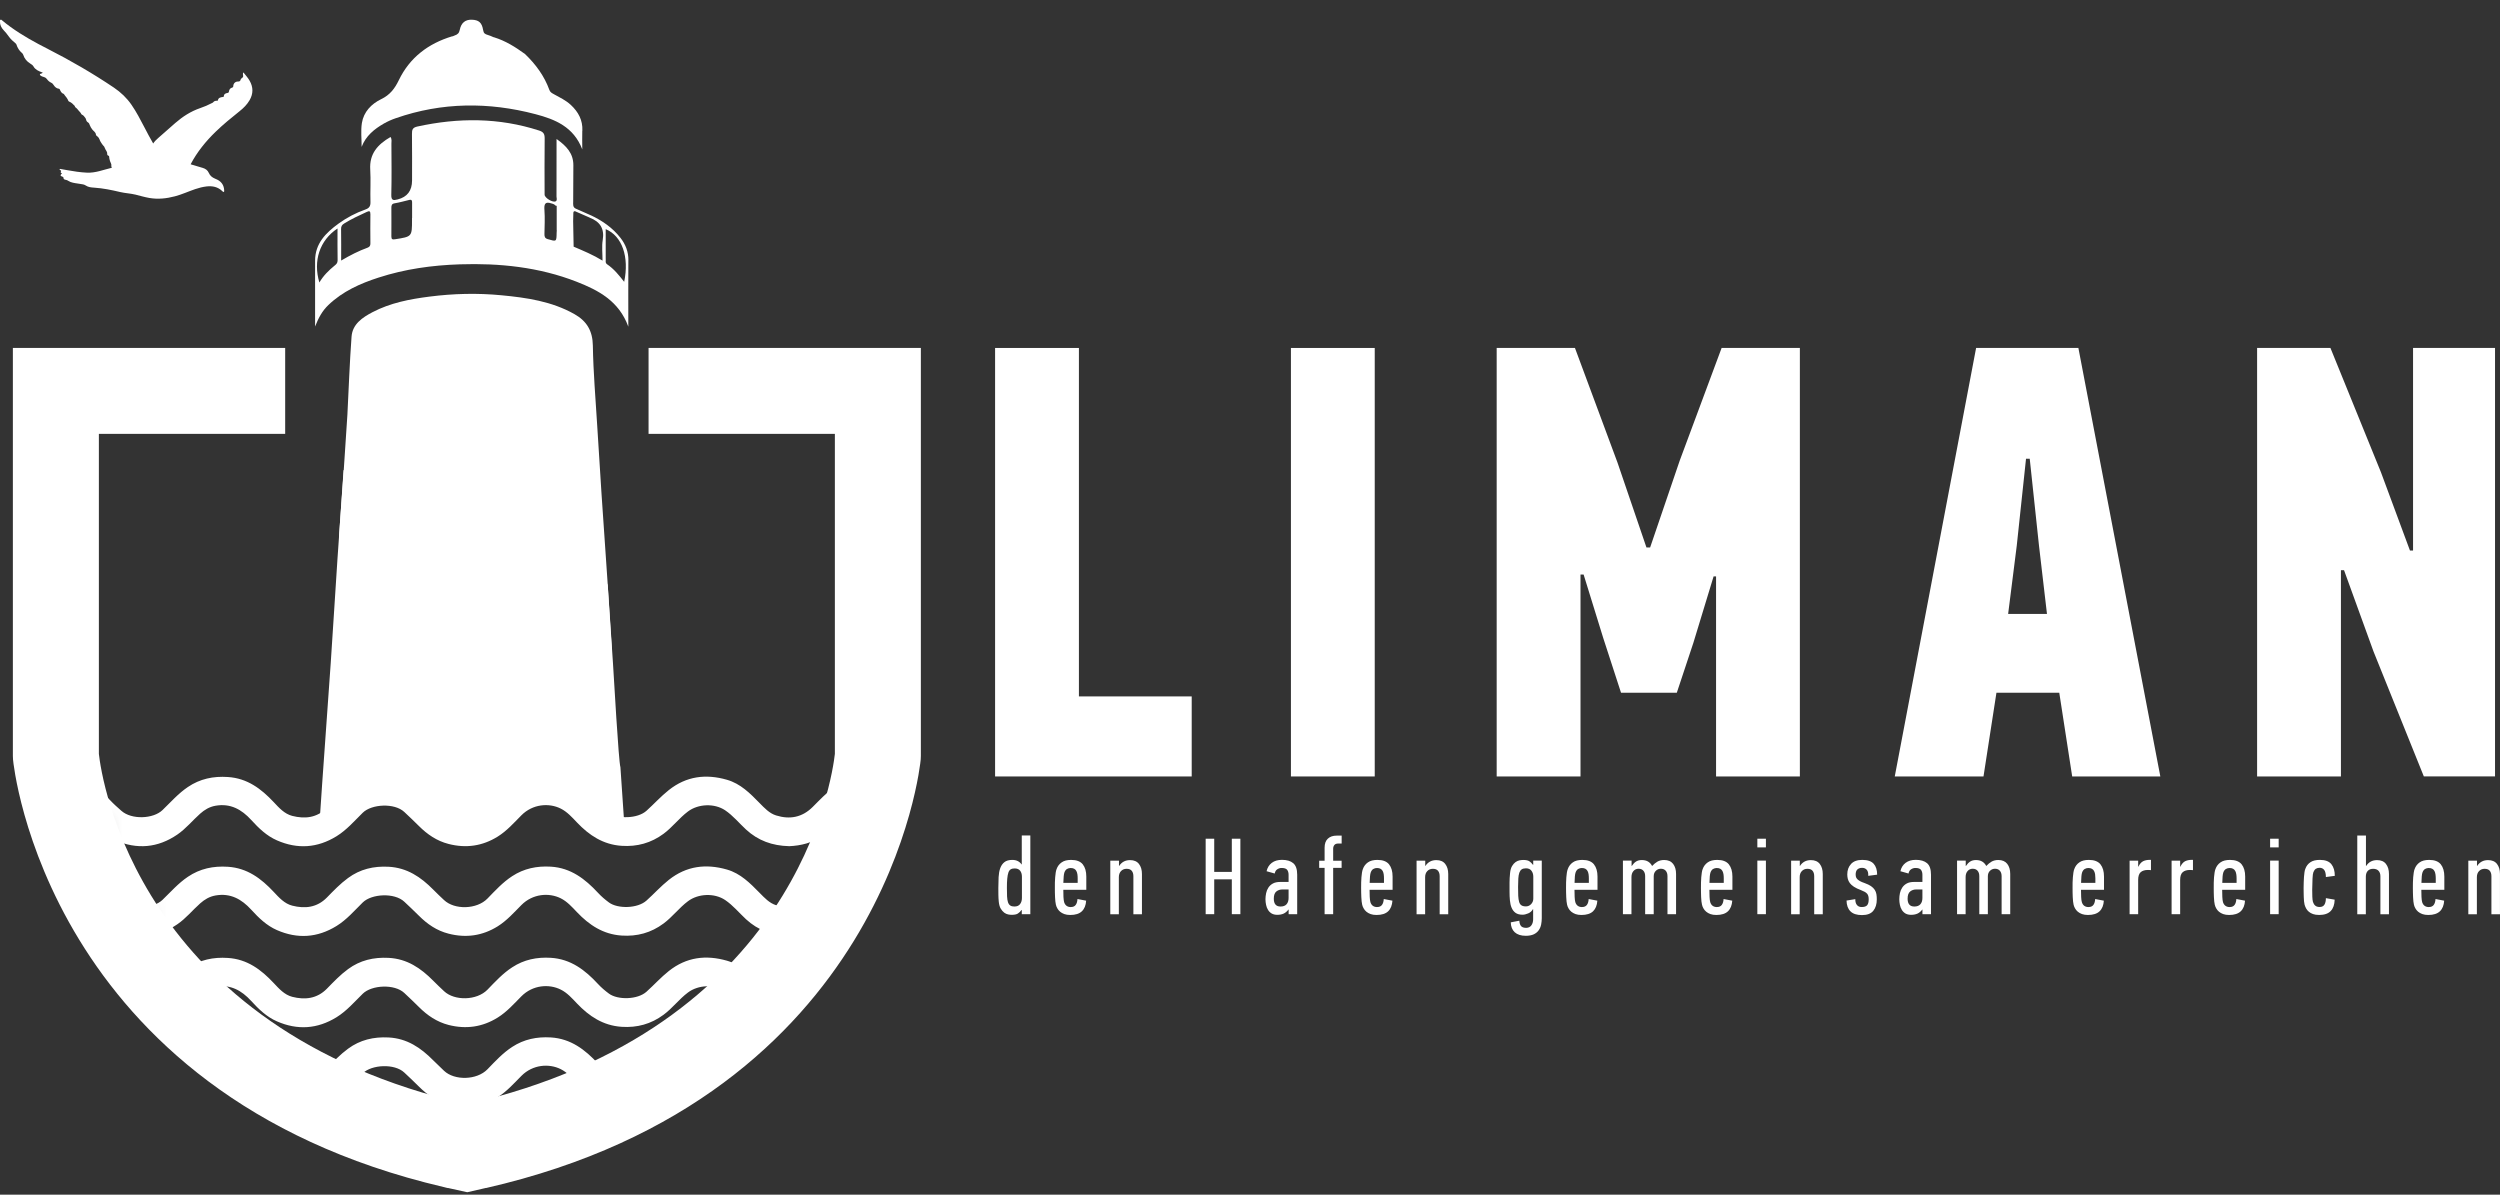 <svg width="113" height="54" viewBox="0 0 113 54" fill="none" xmlns="http://www.w3.org/2000/svg">
<rect x="0" y="0" width="113" height="54" fill="#333333" stroke="none"/>
<g clip-path="url(#clip0_2086_1032)">
<path fill-rule="evenodd" clip-rule="evenodd" d="M15.216 36.632C15.439 36.336 16.187 36.119 16.552 35.896C16.916 35.674 16.977 35.653 17.706 35.896C18.435 36.138 19.143 36.402 19.264 36.523C19.385 36.645 20.074 37.372 20.255 37.474C20.437 37.574 21.591 37.555 21.876 37.474C22.159 37.393 22.503 37.029 22.563 36.908C22.624 36.787 23.596 36.221 23.84 36.119C24.083 36.019 24.852 35.896 24.852 35.896C24.852 35.896 25.844 36.24 26.067 36.342C26.251 36.426 27.728 37.148 28.228 37.393C28.165 36.488 28.103 35.584 28.043 34.678C27.96 34.428 27.744 30.538 27.706 29.973C27.621 28.739 27.542 27.505 27.459 26.271C27.369 24.951 27.276 23.631 27.188 22.312C27.119 21.278 27.055 20.244 26.992 19.21C26.92 18.015 26.816 16.819 26.797 15.621C26.787 14.953 26.519 14.511 25.966 14.199C24.942 13.62 23.811 13.455 22.665 13.346C21.582 13.242 20.497 13.268 19.418 13.406C18.523 13.52 17.642 13.689 16.835 14.112C16.381 14.351 15.931 14.649 15.89 15.219C15.804 16.396 15.762 17.573 15.702 18.751C15.646 19.582 15.591 20.412 15.538 21.242C15.443 22.581 15.344 23.921 15.254 25.26C15.149 26.829 15.056 28.401 14.949 29.97C14.824 31.787 14.688 33.604 14.562 35.423C14.518 36.048 14.477 36.673 14.435 37.298C14.664 37.137 15.063 36.84 15.218 36.635L15.216 36.632Z" fill="white"/>
<path fill-rule="evenodd" clip-rule="evenodd" d="M26.323 5.908C26.343 5.431 26.143 5.062 25.803 4.744C25.573 4.53 25.295 4.401 25.029 4.254C24.941 4.206 24.868 4.166 24.832 4.066C24.602 3.431 24.212 2.903 23.728 2.44C23.296 2.128 22.854 1.847 22.332 1.686C22.322 1.683 22.311 1.683 22.301 1.679C22.22 1.64 22.135 1.605 22.051 1.581C21.918 1.541 21.862 1.507 21.838 1.36C21.781 1.015 21.638 0.901 21.323 0.891C21.04 0.882 20.847 1.025 20.783 1.343C20.752 1.495 20.689 1.557 20.551 1.603C20.518 1.614 20.491 1.631 20.458 1.643C20.451 1.643 20.446 1.643 20.439 1.641C19.359 1.966 18.52 2.601 18.027 3.623C17.841 4.009 17.623 4.292 17.229 4.482C16.785 4.698 16.438 5.055 16.357 5.562C16.303 5.913 16.346 6.28 16.346 6.639C16.535 6.142 16.917 5.835 17.35 5.585C17.523 5.487 17.709 5.404 17.898 5.34C19.979 4.617 22.089 4.605 24.201 5.16C25.087 5.392 25.93 5.733 26.319 6.753C26.319 6.431 26.311 6.17 26.319 5.911L26.323 5.908Z" fill="white"/>
<path fill-rule="evenodd" clip-rule="evenodd" d="M28.404 11.761C28.406 11.38 28.278 11.05 28.048 10.755C27.692 10.298 27.229 9.977 26.711 9.733L26.701 9.73C26.689 9.725 26.678 9.72 26.668 9.715L26.03 9.433C25.88 9.368 25.908 9.233 25.908 9.11C25.911 8.563 25.915 8.016 25.916 7.469C25.918 6.932 25.604 6.599 25.156 6.282V6.61C25.156 7.367 25.156 8.127 25.154 8.886C25.154 8.955 25.198 9.047 25.122 9.097C24.999 9.176 24.616 8.948 24.616 8.798C24.614 7.952 24.609 7.108 24.619 6.263C24.621 6.064 24.574 5.966 24.367 5.9C22.548 5.312 20.717 5.315 18.865 5.719C18.651 5.766 18.618 5.861 18.621 6.052C18.63 6.753 18.625 7.454 18.625 8.156C18.625 8.619 18.408 8.905 17.975 9.014C17.785 9.062 17.68 9.071 17.687 8.803C17.707 8.035 17.695 7.267 17.692 6.499C17.692 6.403 17.721 6.297 17.652 6.192C17.072 6.527 16.69 6.95 16.735 7.664C16.764 8.153 16.73 8.643 16.745 9.133C16.75 9.319 16.686 9.411 16.517 9.469C16.082 9.623 15.676 9.835 15.303 10.106C14.729 10.524 14.242 11.002 14.242 11.784C14.242 12.759 14.242 13.736 14.242 14.759C14.393 14.371 14.567 14.05 14.842 13.788C15.486 13.17 16.277 12.816 17.11 12.547C18.302 12.16 19.53 11.989 20.781 11.948C22.587 11.889 24.362 12.072 26.055 12.731C27.041 13.116 27.977 13.6 28.4 14.766C28.4 13.717 28.395 12.74 28.402 11.765L28.404 11.761ZM15.128 12.001C14.861 12.22 14.614 12.46 14.436 12.769C14.144 11.793 14.446 10.864 15.256 10.327C15.256 10.835 15.251 11.302 15.26 11.77C15.261 11.886 15.203 11.941 15.127 12.003L15.128 12.001ZM16.617 11.194C16.213 11.34 15.833 11.534 15.42 11.777C15.42 11.273 15.425 10.814 15.417 10.353C15.415 10.232 15.453 10.167 15.555 10.103C15.88 9.901 16.225 9.74 16.571 9.582C16.69 9.526 16.744 9.53 16.742 9.68C16.737 10.12 16.737 10.562 16.742 11.002C16.744 11.106 16.707 11.159 16.616 11.194H16.617ZM18.627 9.853H18.623V9.939C18.623 10.697 18.623 10.695 17.861 10.814C17.74 10.833 17.689 10.822 17.69 10.684C17.695 10.253 17.69 9.823 17.69 9.392C17.69 9.29 17.702 9.212 17.835 9.19C18.06 9.152 18.279 9.09 18.502 9.036C18.62 9.009 18.627 9.078 18.627 9.164C18.625 9.393 18.627 9.623 18.627 9.853ZM25.16 10.521C25.153 10.931 25.154 10.924 24.762 10.81C24.631 10.773 24.607 10.7 24.609 10.583C24.614 10.222 24.635 9.859 24.609 9.502C24.588 9.228 24.631 9.093 24.935 9.198C25.016 9.217 25.072 9.247 25.108 9.292C25.127 9.295 25.144 9.3 25.163 9.305V10.403C25.163 10.403 25.167 10.407 25.167 10.408C25.163 10.446 25.16 10.484 25.16 10.522V10.521ZM27.243 10.85C27.196 11.138 27.234 11.44 27.234 11.78C26.802 11.515 26.364 11.335 25.928 11.149C25.922 10.766 25.913 10.381 25.906 9.998C25.909 9.875 25.916 9.752 25.915 9.632C25.915 9.563 25.944 9.544 25.992 9.547L26.628 9.825C26.638 9.83 26.649 9.835 26.659 9.841C27.124 10.022 27.328 10.334 27.243 10.85ZM28.214 12.74C27.979 12.44 27.749 12.152 27.438 11.944C27.392 11.913 27.369 11.856 27.378 11.793C27.383 11.755 27.378 11.716 27.378 11.679V10.358C28.119 10.664 28.449 11.613 28.212 12.742L28.214 12.74Z" fill="white"/>
<mask id="mask0_2086_1032" style="mask-type:luminance" maskUnits="userSpaceOnUse" x="2" y="32" width="38" height="21">
<path d="M2.738 32.645C2.738 32.645 5.492 49.472 20.633 52.061C20.633 52.061 37.234 51.251 39.905 33.454L2.738 32.645Z" fill="white"/>
</mask>
<g mask="url(#mask0_2086_1032)">
<path fill-rule="evenodd" clip-rule="evenodd" d="M35.667 38.247C34.908 38.228 34.266 37.998 33.718 37.492C33.405 37.203 33.134 36.866 32.775 36.624C32.293 36.302 31.562 36.329 31.096 36.679C30.695 36.98 30.394 37.391 29.992 37.688C29.427 38.105 28.797 38.279 28.093 38.231C27.261 38.174 26.632 37.757 26.079 37.175C25.856 36.94 25.635 36.692 25.343 36.547C24.815 36.284 24.081 36.336 23.567 36.852C23.229 37.192 22.911 37.555 22.498 37.813C21.805 38.245 21.064 38.349 20.277 38.147C19.746 38.012 19.314 37.715 18.933 37.334C18.717 37.118 18.496 36.909 18.273 36.7C17.832 36.286 16.801 36.34 16.397 36.735C16.02 37.106 15.67 37.515 15.212 37.798C14.348 38.331 13.446 38.392 12.517 37.984C12.051 37.781 11.693 37.432 11.356 37.063C10.921 36.586 10.416 36.302 9.743 36.419C9.468 36.467 9.247 36.6 9.047 36.778C8.698 37.089 8.402 37.458 8.013 37.724C7.131 38.326 6.194 38.405 5.215 37.984C4.733 37.777 4.386 37.399 4.018 37.045C3.906 36.937 3.795 36.828 3.679 36.723C3.415 36.484 3.094 36.403 2.748 36.39C2.32 36.374 2.097 36.122 2.114 35.68C2.128 35.332 2.42 35.102 2.812 35.107C3.705 35.116 4.393 35.534 4.977 36.169C5.136 36.341 5.312 36.493 5.486 36.648C5.949 37.061 6.929 37.016 7.343 36.617C7.715 36.26 8.058 35.865 8.492 35.573C9.04 35.202 9.642 35.076 10.301 35.121C11.177 35.178 11.805 35.651 12.374 36.258C12.612 36.514 12.859 36.788 13.208 36.878C13.781 37.025 14.327 36.968 14.775 36.512C15.079 36.202 15.379 35.886 15.732 35.627C16.276 35.226 16.886 35.083 17.561 35.118C18.401 35.161 19.023 35.585 19.584 36.153C19.743 36.314 19.907 36.471 20.073 36.626C20.544 37.07 21.55 37.054 22.034 36.555C22.384 36.195 22.728 35.818 23.155 35.541C23.683 35.197 24.267 35.076 24.898 35.114C25.801 35.169 26.449 35.67 27.029 36.296C27.18 36.459 27.347 36.602 27.525 36.733C27.922 37.026 28.821 37.009 29.221 36.647C29.564 36.338 29.871 35.996 30.232 35.71C31.027 35.08 31.908 34.973 32.856 35.245C33.473 35.421 33.906 35.861 34.338 36.303C34.556 36.524 34.775 36.762 35.078 36.857C35.701 37.052 36.264 36.947 36.741 36.467C37.052 36.155 37.354 35.834 37.715 35.575C38.194 35.233 38.733 35.107 39.308 35.107C39.64 35.107 39.895 35.383 39.902 35.71C39.909 36.103 39.697 36.381 39.336 36.384C38.811 36.391 38.405 36.609 38.056 36.983C37.791 37.268 37.51 37.539 37.194 37.767C36.731 38.098 36.199 38.226 35.665 38.248L35.667 38.247Z" fill="white"/>
<path fill-rule="evenodd" clip-rule="evenodd" d="M35.667 42.302C34.908 42.283 34.266 42.054 33.718 41.548C33.405 41.258 33.134 40.922 32.775 40.68C32.293 40.357 31.562 40.385 31.096 40.735C30.695 41.035 30.394 41.446 29.992 41.743C29.427 42.163 28.797 42.335 28.093 42.287C27.261 42.23 26.632 41.812 26.079 41.23C25.856 40.996 25.635 40.747 25.343 40.602C24.815 40.34 24.081 40.392 23.567 40.908C23.229 41.248 22.911 41.61 22.498 41.869C21.805 42.301 21.064 42.404 20.277 42.202C19.746 42.068 19.314 41.771 18.933 41.389C18.717 41.174 18.496 40.965 18.273 40.756C17.832 40.342 16.801 40.395 16.397 40.79C16.02 41.16 15.67 41.572 15.212 41.854C14.348 42.387 13.446 42.447 12.517 42.04C12.051 41.836 11.693 41.488 11.356 41.118C10.921 40.642 10.416 40.357 9.743 40.475C9.468 40.523 9.247 40.656 9.047 40.834C8.698 41.144 8.402 41.515 8.013 41.779C7.131 42.382 6.194 42.461 5.215 42.04C4.733 41.833 4.386 41.455 4.018 41.101C3.906 40.992 3.795 40.884 3.679 40.78C3.415 40.542 3.094 40.461 2.748 40.447C2.32 40.431 2.097 40.178 2.114 39.738C2.128 39.389 2.42 39.16 2.812 39.165C3.705 39.173 4.393 39.591 4.977 40.226C5.136 40.399 5.312 40.55 5.486 40.706C5.949 41.118 6.929 41.074 7.343 40.675C7.715 40.318 8.058 39.922 8.492 39.631C9.04 39.26 9.642 39.135 10.301 39.178C11.177 39.235 11.805 39.708 12.374 40.316C12.612 40.571 12.859 40.846 13.208 40.935C13.781 41.082 14.327 41.025 14.775 40.569C15.079 40.259 15.379 39.943 15.732 39.686C16.276 39.285 16.886 39.142 17.561 39.177C18.401 39.22 19.023 39.644 19.584 40.212C19.743 40.374 19.907 40.53 20.073 40.685C20.544 41.129 21.55 41.113 22.034 40.614C22.384 40.254 22.728 39.877 23.155 39.6C23.683 39.256 24.267 39.135 24.898 39.173C25.801 39.228 26.449 39.729 27.029 40.355C27.18 40.518 27.347 40.661 27.525 40.792C27.922 41.086 28.821 41.068 29.221 40.706C29.564 40.399 29.871 40.055 30.232 39.769C31.027 39.139 31.908 39.032 32.856 39.303C33.473 39.479 33.906 39.921 34.338 40.361C34.556 40.582 34.775 40.82 35.078 40.915C35.701 41.11 36.264 41.004 36.741 40.525C37.052 40.212 37.354 39.891 37.715 39.634C38.194 39.292 38.733 39.165 39.308 39.166C39.64 39.166 39.895 39.443 39.902 39.769C39.909 40.162 39.697 40.44 39.336 40.444C38.811 40.45 38.405 40.668 38.056 41.042C37.791 41.327 37.51 41.6 37.194 41.828C36.731 42.159 36.199 42.287 35.665 42.309L35.667 42.302Z" fill="white"/>
<path fill-rule="evenodd" clip-rule="evenodd" d="M35.667 46.429C34.908 46.41 34.266 46.181 33.718 45.673C33.405 45.383 33.134 45.047 32.775 44.805C32.293 44.483 31.562 44.51 31.096 44.861C30.695 45.161 30.394 45.572 29.992 45.868C29.427 46.286 28.797 46.46 28.093 46.412C27.261 46.355 26.632 45.937 26.079 45.356C25.856 45.121 25.635 44.871 25.343 44.728C24.815 44.465 24.081 44.517 23.567 45.033C23.229 45.373 22.911 45.736 22.498 45.993C21.805 46.426 21.064 46.528 20.277 46.328C19.746 46.191 19.314 45.896 18.933 45.515C18.717 45.299 18.496 45.09 18.273 44.881C17.832 44.467 16.801 44.52 16.397 44.916C16.02 45.285 15.67 45.696 15.212 45.979C14.348 46.512 13.446 46.573 12.517 46.165C12.051 45.962 11.693 45.613 11.356 45.245C10.921 44.767 10.416 44.484 9.743 44.6C9.468 44.648 9.247 44.781 9.047 44.959C8.698 45.27 8.402 45.639 8.013 45.905C7.131 46.507 6.194 46.586 5.215 46.165C4.733 45.958 4.386 45.58 4.018 45.226C3.906 45.118 3.795 45.009 3.679 44.904C3.415 44.666 3.094 44.584 2.748 44.571C2.32 44.555 2.097 44.303 2.114 43.861C2.128 43.513 2.42 43.283 2.812 43.286C3.705 43.295 4.393 43.715 4.977 44.348C5.136 44.52 5.312 44.672 5.486 44.828C5.949 45.242 6.929 45.195 7.343 44.797C7.715 44.439 8.058 44.046 8.492 43.752C9.04 43.381 9.642 43.255 10.301 43.299C11.177 43.355 11.805 43.828 12.374 44.436C12.612 44.69 12.859 44.966 13.208 45.056C13.781 45.202 14.327 45.145 14.775 44.69C15.079 44.379 15.379 44.063 15.732 43.804C16.276 43.404 16.886 43.261 17.561 43.295C18.401 43.337 19.023 43.763 19.584 44.331C19.743 44.491 19.907 44.648 20.073 44.803C20.544 45.245 21.55 45.231 22.034 44.733C22.384 44.372 22.728 43.996 23.155 43.72C23.683 43.374 24.267 43.255 24.898 43.293C25.801 43.349 26.449 43.847 27.029 44.476C27.18 44.638 27.347 44.781 27.525 44.912C27.922 45.206 28.821 45.188 29.221 44.826C29.564 44.519 29.871 44.175 30.232 43.889C31.027 43.259 31.908 43.152 32.856 43.423C33.473 43.599 33.906 44.041 34.338 44.481C34.556 44.702 34.775 44.94 35.078 45.035C35.701 45.23 36.264 45.124 36.741 44.645C37.052 44.332 37.354 44.011 37.715 43.754C38.194 43.413 38.733 43.286 39.308 43.286C39.64 43.286 39.895 43.563 39.902 43.889C39.909 44.282 39.697 44.559 39.336 44.564C38.811 44.571 38.405 44.788 38.056 45.163C37.791 45.447 37.51 45.72 37.194 45.946C36.731 46.279 36.199 46.405 35.665 46.428L35.667 46.429Z" fill="white"/>
<path fill-rule="evenodd" clip-rule="evenodd" d="M35.667 50.026C34.908 50.007 34.266 49.777 33.718 49.272C33.405 48.982 33.134 48.645 32.775 48.403C32.293 48.081 31.562 48.108 31.096 48.457C30.695 48.757 30.394 49.168 29.992 49.465C29.427 49.883 28.797 50.057 28.093 50.01C27.261 49.953 26.632 49.536 26.079 48.952C25.856 48.719 25.635 48.469 25.343 48.324C24.815 48.062 24.081 48.113 23.567 48.63C23.229 48.969 22.911 49.332 22.498 49.591C21.805 50.024 21.064 50.126 20.277 49.924C19.746 49.788 19.314 49.492 18.933 49.111C18.717 48.895 18.496 48.686 18.273 48.478C17.832 48.063 16.801 48.117 16.397 48.512C16.02 48.882 15.67 49.292 15.212 49.575C14.348 50.109 13.446 50.169 12.517 49.762C12.051 49.556 11.693 49.208 11.356 48.84C10.921 48.364 10.416 48.079 9.743 48.196C9.468 48.245 9.247 48.377 9.047 48.555C8.698 48.866 8.402 49.235 8.013 49.501C7.131 50.103 6.194 50.183 5.215 49.762C4.733 49.555 4.386 49.175 4.018 48.823C3.906 48.714 3.795 48.605 3.679 48.502C3.415 48.264 3.094 48.182 2.748 48.169C2.32 48.153 2.097 47.901 2.114 47.459C2.128 47.111 2.42 46.881 2.812 46.885C3.705 46.893 4.393 47.313 4.977 47.946C5.136 48.119 5.312 48.27 5.486 48.426C5.949 48.84 6.929 48.793 7.343 48.395C7.715 48.036 8.058 47.642 8.492 47.349C9.04 46.978 9.642 46.854 10.301 46.897C11.177 46.954 11.805 47.427 12.374 48.034C12.612 48.289 12.859 48.564 13.208 48.654C13.781 48.8 14.327 48.743 14.775 48.288C15.079 47.977 15.379 47.661 15.732 47.402C16.276 47.002 16.886 46.859 17.561 46.893C18.401 46.936 19.023 47.361 19.584 47.929C19.743 48.089 19.907 48.246 20.073 48.402C20.544 48.845 21.55 48.83 22.034 48.331C22.384 47.97 22.728 47.594 23.155 47.318C23.683 46.974 24.267 46.854 24.898 46.892C25.801 46.947 26.449 47.446 27.029 48.074C27.18 48.236 27.347 48.379 27.525 48.51C27.922 48.806 28.821 48.786 29.221 48.424C29.564 48.117 29.871 47.773 30.232 47.487C31.027 46.857 31.908 46.75 32.856 47.021C33.473 47.197 33.906 47.639 34.338 48.079C34.556 48.3 34.775 48.538 35.078 48.633C35.701 48.83 36.264 48.723 36.741 48.243C37.052 47.931 37.354 47.609 37.715 47.352C38.194 47.011 38.733 46.883 39.308 46.885C39.64 46.885 39.895 47.161 39.902 47.487C39.909 47.88 39.697 48.157 39.336 48.162C38.811 48.169 38.405 48.386 38.056 48.761C37.791 49.045 37.51 49.318 37.194 49.544C36.731 49.877 36.199 50.003 35.665 50.026H35.667Z" fill="white"/>
</g>
<path fill-rule="evenodd" clip-rule="evenodd" d="M15.531 21.244C15.685 21.364 15.682 21.559 15.754 21.718C16.335 23.008 17.425 23.662 18.698 24.084C18.974 24.176 19.264 24.231 19.553 24.286C20.043 24.383 20.465 24.223 20.819 23.886C21.185 23.539 21.541 23.182 21.893 22.823C22.032 22.683 22.18 22.559 22.358 22.714C22.531 22.863 22.408 23.016 22.303 23.152C22.242 23.23 22.173 23.301 22.123 23.386C22.046 23.518 21.819 23.632 21.97 23.808C22.104 23.965 22.287 23.822 22.434 23.76C22.987 23.529 23.535 23.285 24.084 23.049C24.236 22.983 24.419 22.876 24.509 23.102C24.592 23.311 24.374 23.349 24.246 23.41C23.792 23.624 23.331 23.82 22.876 24.034C22.776 24.081 22.595 24.105 22.673 24.283C22.731 24.416 22.873 24.354 22.973 24.331C23.49 24.214 24.005 24.081 24.521 23.964C24.675 23.929 24.889 23.838 24.944 24.072C24.998 24.302 24.778 24.319 24.618 24.361C24.158 24.478 23.695 24.588 23.241 24.723C23.11 24.763 22.857 24.73 22.88 24.928C22.906 25.144 23.136 25.03 23.269 25.023C23.647 25.006 24.022 24.959 24.398 24.93C24.517 24.92 24.675 24.877 24.689 25.067C24.701 25.239 24.552 25.253 24.428 25.277C23.961 25.367 23.495 25.451 23.029 25.544C22.925 25.565 22.769 25.564 22.787 25.712C22.804 25.86 22.959 25.817 23.061 25.821C23.314 25.829 23.566 25.824 23.818 25.834C23.937 25.84 24.099 25.814 24.103 25.998C24.103 26.173 23.946 26.178 23.825 26.185C22.861 26.244 21.904 26.418 20.935 26.364C19.67 26.294 18.44 26.067 17.279 25.536C16.611 25.23 15.813 24.82 15.322 24.271C15.393 23.189 15.455 22.34 15.53 21.245L15.531 21.244Z" fill="white"/>
<path fill-rule="evenodd" clip-rule="evenodd" d="M27.465 26.371C27.465 26.371 27.366 26.613 27.294 26.771C26.713 28.061 25.623 28.715 24.35 29.138C24.074 29.229 23.784 29.283 23.497 29.34C23.005 29.434 22.585 29.276 22.231 28.939C21.864 28.592 21.509 28.235 21.156 27.876C21.018 27.736 20.871 27.612 20.691 27.767C20.519 27.916 20.641 28.069 20.747 28.206C20.805 28.283 20.876 28.354 20.925 28.439C21.002 28.572 21.229 28.687 21.078 28.861C20.945 29.017 20.761 28.875 20.614 28.813C20.061 28.582 19.515 28.339 18.964 28.102C18.812 28.037 18.629 27.93 18.539 28.156C18.456 28.364 18.674 28.402 18.802 28.463C19.254 28.677 19.717 28.874 20.17 29.088C20.27 29.134 20.451 29.158 20.374 29.338C20.315 29.471 20.173 29.409 20.073 29.386C19.555 29.269 19.042 29.136 18.525 29.019C18.372 28.982 18.157 28.893 18.102 29.127C18.048 29.357 18.268 29.372 18.428 29.414C18.888 29.531 19.349 29.642 19.805 29.776C19.936 29.816 20.189 29.781 20.166 29.98C20.14 30.196 19.911 30.082 19.778 30.075C19.401 30.058 19.024 30.011 18.648 29.982C18.529 29.971 18.372 29.928 18.358 30.118C18.346 30.291 18.494 30.304 18.619 30.328C19.085 30.418 19.553 30.503 20.018 30.594C20.121 30.615 20.277 30.613 20.26 30.762C20.242 30.912 20.087 30.869 19.983 30.872C19.731 30.881 19.479 30.876 19.227 30.886C19.107 30.891 18.945 30.867 18.943 31.05C18.943 31.224 19.1 31.229 19.22 31.236C20.184 31.295 21.141 31.469 22.11 31.416C23.374 31.345 24.604 31.119 25.765 30.589C26.433 30.282 27.163 29.871 27.653 29.324C27.586 28.271 27.463 26.373 27.463 26.373L27.465 26.371Z" fill="white"/>
<path d="M29.315 15.728V19.611H37.736V34.076C37.617 35.147 36.009 46.509 21.102 49.914L21.115 49.966H21.09L21.102 49.914C6.196 46.509 4.588 35.147 4.469 34.076V19.611H12.89V15.728H0.582V34.172L0.589 34.333C0.601 34.485 2.057 49.434 20.04 53.651H20.044C20.109 53.668 20.17 53.685 20.237 53.701V53.694L21.12 53.889L21.968 53.694V53.699C40.141 49.546 41.604 34.483 41.616 34.331L41.623 34.17V15.726H29.315V15.728Z" fill="white"/>
<path fill-rule="evenodd" clip-rule="evenodd" d="M6.925 6.487C6.782 6.244 6.654 5.997 6.526 5.752C6.345 5.407 6.167 5.06 5.944 4.737C5.73 4.427 5.462 4.173 5.15 3.961C4.193 3.317 3.198 2.739 2.17 2.216C1.582 1.917 1.005 1.601 0.47 1.213C0.342 1.12 0.216 1.023 0.095 0.921C0.074 0.904 0.055 0.878 0.024 0.892C-0.005 0.906 -0.002 0.939 -0.002 0.965C-0.007 1.123 0.061 1.256 0.166 1.367C0.249 1.453 0.323 1.544 0.392 1.643C0.477 1.764 0.586 1.864 0.7 1.957C0.719 1.972 0.734 1.986 0.743 2.014C0.79 2.162 0.871 2.292 0.992 2.394C1.018 2.416 1.038 2.442 1.049 2.475C1.104 2.651 1.216 2.782 1.373 2.877C1.429 2.91 1.48 2.946 1.512 3.001C1.596 3.15 1.74 3.212 1.89 3.267C1.904 3.272 1.919 3.277 1.935 3.284C1.911 3.312 1.878 3.32 1.847 3.332C1.828 3.339 1.802 3.339 1.802 3.365C1.802 3.388 1.819 3.403 1.838 3.419C1.886 3.455 1.943 3.469 1.999 3.486C2.051 3.502 2.09 3.531 2.121 3.576C2.171 3.647 2.237 3.704 2.317 3.74C2.368 3.764 2.401 3.805 2.431 3.852C2.486 3.938 2.558 3.999 2.662 4.011C2.686 4.014 2.695 4.025 2.704 4.045C2.74 4.132 2.781 4.214 2.88 4.245C2.899 4.252 2.9 4.273 2.911 4.287C2.982 4.373 3.052 4.458 3.092 4.563C3.096 4.573 3.106 4.584 3.115 4.587C3.198 4.62 3.267 4.67 3.325 4.737C3.344 4.758 3.374 4.772 3.382 4.803C3.388 4.82 3.396 4.841 3.408 4.85C3.471 4.893 3.515 4.95 3.562 5.008C3.597 5.051 3.643 5.086 3.667 5.141C3.674 5.157 3.688 5.176 3.702 5.181C3.771 5.21 3.809 5.265 3.851 5.322C3.868 5.348 3.885 5.367 3.89 5.402C3.901 5.457 3.925 5.505 3.982 5.536C4.025 5.561 4.042 5.611 4.058 5.656C4.084 5.728 4.123 5.787 4.168 5.849C4.224 5.926 4.327 5.973 4.336 6.085C4.339 6.12 4.372 6.144 4.402 6.166C4.453 6.206 4.486 6.263 4.51 6.325C4.51 6.327 4.51 6.33 4.51 6.332C4.519 6.377 4.65 6.574 4.688 6.603C4.728 6.632 4.725 6.688 4.756 6.724C4.759 6.729 4.757 6.738 4.761 6.743C4.797 6.814 4.856 6.872 4.846 6.964C4.842 6.991 4.866 7.034 4.909 7.041C4.928 7.045 4.932 7.059 4.932 7.076C4.934 7.147 4.953 7.212 4.972 7.28C4.992 7.35 5.051 7.419 5.032 7.504C5.027 7.526 5.046 7.556 5.055 7.583C4.681 7.67 4.322 7.823 3.928 7.804C3.629 7.79 3.336 7.746 3.042 7.692C2.942 7.673 2.842 7.658 2.742 7.639C2.724 7.635 2.704 7.626 2.695 7.649C2.686 7.671 2.71 7.678 2.724 7.689C2.754 7.709 2.78 7.72 2.748 7.766C2.724 7.803 2.774 7.82 2.802 7.84C2.79 7.853 2.778 7.861 2.767 7.873C2.724 7.918 2.729 7.951 2.79 7.973C2.831 7.989 2.873 7.991 2.873 8.058C2.873 8.105 2.933 8.122 2.976 8.129C3.018 8.136 3.052 8.151 3.087 8.175C3.116 8.194 3.149 8.212 3.184 8.225C3.325 8.277 3.477 8.287 3.624 8.313C3.716 8.329 3.799 8.331 3.882 8.388C3.992 8.462 4.129 8.474 4.26 8.482C4.656 8.508 5.043 8.588 5.426 8.679C5.657 8.734 5.896 8.741 6.127 8.798C6.333 8.848 6.537 8.911 6.746 8.947C7.138 9.016 7.525 8.974 7.907 8.873C8.221 8.79 8.516 8.653 8.824 8.548C8.99 8.491 9.161 8.448 9.335 8.427C9.605 8.396 9.847 8.446 10.049 8.64C10.066 8.657 10.087 8.69 10.116 8.672C10.142 8.657 10.133 8.622 10.132 8.596C10.121 8.382 10.021 8.224 9.831 8.125C9.793 8.106 9.753 8.089 9.714 8.072C9.589 8.02 9.492 7.942 9.439 7.816C9.387 7.696 9.289 7.626 9.168 7.59C9.002 7.54 8.834 7.49 8.668 7.442C8.649 7.437 8.63 7.43 8.617 7.425C8.91 6.867 9.301 6.387 9.75 5.952C10.09 5.623 10.456 5.324 10.826 5.029C11.006 4.886 11.168 4.727 11.284 4.525C11.451 4.233 11.45 3.943 11.284 3.65C11.211 3.519 11.109 3.41 11.018 3.293C11.013 3.286 11.004 3.281 10.995 3.281C10.976 3.281 10.987 3.298 10.985 3.305C10.968 3.364 11.006 3.429 10.985 3.477C10.964 3.522 10.888 3.543 10.876 3.6C10.861 3.674 10.821 3.685 10.754 3.685C10.634 3.685 10.55 3.771 10.544 3.888C10.544 3.93 10.532 3.947 10.488 3.961C10.403 3.983 10.36 4.052 10.348 4.135C10.341 4.178 10.325 4.195 10.282 4.202C10.197 4.216 10.123 4.245 10.118 4.351C10.118 4.38 10.088 4.38 10.066 4.384C9.967 4.397 9.871 4.416 9.847 4.537C9.841 4.561 9.822 4.553 9.809 4.553C9.741 4.553 9.679 4.565 9.634 4.625C9.622 4.642 9.598 4.649 9.577 4.66C9.408 4.749 9.232 4.825 9.05 4.886C8.625 5.031 8.257 5.269 7.92 5.562C7.661 5.788 7.402 6.013 7.147 6.242C7.065 6.315 6.988 6.389 6.925 6.484V6.487Z" fill="white"/>
<path d="M45.728 41.35C45.681 41.35 45.629 41.345 45.569 41.333C45.508 41.321 45.45 41.295 45.393 41.254C45.336 41.212 45.284 41.154 45.236 41.074C45.187 40.995 45.158 40.889 45.144 40.755C45.134 40.657 45.129 40.555 45.127 40.446C45.127 40.339 45.125 40.237 45.125 40.142C45.125 39.966 45.129 39.8 45.137 39.645C45.146 39.49 45.17 39.355 45.211 39.241C45.253 39.127 45.315 39.036 45.4 38.969C45.484 38.901 45.603 38.868 45.757 38.868C45.852 38.868 45.933 38.886 46.002 38.92C46.072 38.955 46.129 39.005 46.174 39.07H46.184V37.762H46.571V41.321H46.184V41.135L46.174 41.129C46.122 41.202 46.066 41.255 46.006 41.293C45.946 41.331 45.854 41.35 45.726 41.35H45.728ZM45.859 40.974C45.968 40.974 46.051 40.938 46.106 40.867C46.161 40.795 46.191 40.703 46.191 40.593V39.631C46.191 39.517 46.165 39.426 46.111 39.357C46.058 39.288 45.975 39.253 45.859 39.253C45.787 39.253 45.728 39.267 45.683 39.295C45.638 39.322 45.603 39.371 45.579 39.44C45.555 39.509 45.538 39.599 45.528 39.712C45.517 39.825 45.512 39.964 45.512 40.132C45.512 40.282 45.514 40.41 45.519 40.517C45.524 40.624 45.538 40.71 45.56 40.779C45.583 40.848 45.617 40.898 45.664 40.929C45.711 40.96 45.775 40.976 45.857 40.976L45.859 40.974Z" fill="white"/>
<path d="M48.405 40.998C48.5 40.998 48.573 40.967 48.621 40.903C48.669 40.839 48.695 40.751 48.702 40.636L49.094 40.71C49.081 40.919 49.017 41.079 48.901 41.19C48.785 41.3 48.611 41.357 48.376 41.357C48.272 41.357 48.182 41.343 48.106 41.316C48.032 41.288 47.968 41.252 47.916 41.209C47.864 41.164 47.823 41.115 47.792 41.058C47.761 41.003 47.738 40.948 47.726 40.891C47.716 40.851 47.709 40.803 47.702 40.744C47.695 40.685 47.69 40.622 47.688 40.551C47.685 40.48 47.683 40.409 47.681 40.337C47.681 40.264 47.68 40.199 47.68 40.137C47.68 40.056 47.68 39.973 47.681 39.89C47.681 39.807 47.687 39.728 47.694 39.652C47.7 39.576 47.707 39.507 47.718 39.443C47.728 39.379 47.74 39.325 47.757 39.284C47.802 39.156 47.878 39.055 47.986 38.98C48.091 38.904 48.236 38.868 48.417 38.868C48.659 38.868 48.834 38.935 48.941 39.068C49.048 39.203 49.101 39.388 49.101 39.622V40.219H48.062C48.062 40.327 48.063 40.434 48.068 40.539C48.074 40.644 48.084 40.724 48.099 40.779C48.146 40.925 48.248 41 48.405 41V40.998ZM48.711 39.905V39.7C48.711 39.638 48.708 39.578 48.699 39.52C48.69 39.464 48.675 39.413 48.652 39.37C48.63 39.327 48.597 39.294 48.556 39.27C48.514 39.246 48.461 39.234 48.395 39.234C48.336 39.234 48.281 39.248 48.233 39.276C48.182 39.303 48.143 39.355 48.113 39.429C48.096 39.476 48.086 39.536 48.079 39.615C48.072 39.695 48.067 39.79 48.063 39.905H48.711Z" fill="white"/>
<path d="M50.576 39.141H50.585C50.699 38.965 50.863 38.877 51.079 38.877C51.258 38.877 51.393 38.936 51.481 39.051C51.571 39.167 51.616 39.319 51.616 39.505V41.324H51.229V39.609C51.229 39.503 51.205 39.422 51.156 39.362C51.108 39.301 51.03 39.27 50.923 39.27C50.816 39.27 50.735 39.305 50.669 39.374C50.604 39.443 50.572 39.535 50.572 39.648V41.324H50.185V38.903H50.578V39.143L50.576 39.141Z" fill="white"/>
<path d="M55.678 41.321V39.746H54.883V41.321H54.496V37.91H54.883V39.41H55.678V37.91H56.065V41.321H55.678Z" fill="white"/>
<path d="M58.239 41.11C58.173 41.198 58.099 41.26 58.016 41.297C57.933 41.333 57.838 41.35 57.735 41.35C57.631 41.35 57.548 41.329 57.479 41.29C57.41 41.248 57.356 41.195 57.315 41.127C57.273 41.06 57.244 40.986 57.227 40.901C57.21 40.818 57.199 40.732 57.199 40.644C57.199 40.556 57.21 40.461 57.229 40.37C57.248 40.278 57.282 40.195 57.332 40.12C57.381 40.044 57.448 39.983 57.534 39.935C57.619 39.888 57.73 39.864 57.863 39.864H58.244V39.541C58.244 39.446 58.222 39.372 58.179 39.315C58.136 39.26 58.051 39.232 57.926 39.232C57.861 39.232 57.797 39.251 57.735 39.291C57.672 39.331 57.633 39.395 57.617 39.483L57.249 39.379C57.286 39.219 57.363 39.093 57.484 39.001C57.605 38.91 57.759 38.865 57.946 38.865C58.165 38.865 58.334 38.915 58.453 39.015C58.573 39.115 58.633 39.289 58.633 39.536V41.321H58.246V41.11H58.241H58.239ZM58.244 40.204H57.959C57.857 40.204 57.769 40.233 57.691 40.295C57.614 40.356 57.576 40.465 57.576 40.622C57.576 40.736 57.6 40.824 57.65 40.884C57.699 40.944 57.776 40.975 57.88 40.975C58.001 40.975 58.092 40.941 58.153 40.872C58.213 40.803 58.244 40.708 58.244 40.587V40.206V40.204Z" fill="white"/>
<path d="M60.259 39.229V41.322H59.872V39.229H59.627V38.906H59.872V38.316C59.872 38.133 59.921 37.997 60.019 37.907C60.118 37.815 60.249 37.77 60.416 37.77H60.643V38.128H60.484C60.408 38.128 60.351 38.15 60.315 38.193C60.278 38.238 60.259 38.294 60.259 38.362V38.906H60.641V39.229H60.259Z" fill="white"/>
<path d="M62.249 40.998C62.344 40.998 62.416 40.967 62.465 40.903C62.513 40.839 62.539 40.751 62.546 40.636L62.938 40.71C62.924 40.919 62.861 41.079 62.745 41.19C62.629 41.3 62.455 41.357 62.22 41.357C62.116 41.357 62.026 41.343 61.95 41.316C61.876 41.288 61.812 41.252 61.76 41.209C61.708 41.164 61.667 41.115 61.636 41.058C61.605 41.003 61.582 40.948 61.57 40.891C61.56 40.851 61.553 40.803 61.546 40.744C61.539 40.685 61.534 40.622 61.532 40.551C61.529 40.48 61.527 40.409 61.525 40.337C61.525 40.264 61.523 40.199 61.523 40.137C61.523 40.056 61.523 39.973 61.525 39.89C61.525 39.807 61.53 39.728 61.537 39.652C61.544 39.576 61.551 39.507 61.561 39.443C61.572 39.379 61.584 39.325 61.601 39.284C61.646 39.156 61.722 39.055 61.829 38.98C61.935 38.904 62.08 38.868 62.261 38.868C62.503 38.868 62.677 38.935 62.785 39.068C62.892 39.203 62.945 39.388 62.945 39.622V40.219H61.905C61.905 40.327 61.907 40.434 61.912 40.539C61.917 40.644 61.928 40.724 61.943 40.779C61.99 40.925 62.092 41 62.251 41L62.249 40.998ZM62.556 39.905V39.7C62.556 39.638 62.553 39.578 62.544 39.52C62.536 39.464 62.52 39.413 62.498 39.37C62.475 39.327 62.442 39.294 62.401 39.27C62.359 39.246 62.306 39.234 62.24 39.234C62.182 39.234 62.126 39.248 62.078 39.276C62.028 39.303 61.988 39.355 61.959 39.429C61.941 39.476 61.931 39.536 61.924 39.615C61.917 39.695 61.912 39.79 61.909 39.905H62.556Z" fill="white"/>
<path d="M64.42 39.141H64.428C64.542 38.965 64.707 38.877 64.922 38.877C65.102 38.877 65.237 38.936 65.325 39.051C65.415 39.167 65.46 39.319 65.46 39.505V41.324H65.073V39.609C65.073 39.503 65.049 39.422 65 39.362C64.952 39.301 64.874 39.27 64.767 39.27C64.66 39.27 64.579 39.305 64.513 39.374C64.447 39.443 64.416 39.535 64.416 39.648V41.324H64.029V38.903H64.421V39.143L64.42 39.141Z" fill="white"/>
<path d="M69.291 41.091C69.243 41.179 69.17 41.245 69.075 41.285C68.98 41.326 68.895 41.345 68.82 41.345C68.685 41.345 68.579 41.316 68.5 41.259C68.422 41.202 68.364 41.124 68.324 41.029C68.284 40.934 68.26 40.822 68.248 40.698C68.236 40.574 68.231 40.442 68.231 40.306V39.897C68.231 39.764 68.239 39.621 68.255 39.464C68.269 39.329 68.298 39.224 68.346 39.145C68.393 39.067 68.446 39.007 68.505 38.965C68.564 38.924 68.624 38.898 68.685 38.887C68.745 38.877 68.799 38.87 68.844 38.87C68.972 38.87 69.065 38.889 69.124 38.927C69.182 38.965 69.238 39.02 69.291 39.091L69.302 39.086V38.9H69.688V41.502C69.688 41.6 69.678 41.697 69.659 41.792C69.64 41.887 69.604 41.971 69.55 42.047C69.498 42.122 69.424 42.184 69.331 42.229C69.238 42.273 69.115 42.298 68.965 42.298C68.749 42.298 68.583 42.244 68.467 42.139C68.351 42.032 68.291 41.883 68.286 41.69L68.674 41.616C68.678 41.714 68.702 41.792 68.745 41.851C68.79 41.909 68.87 41.939 68.984 41.939C69.039 41.939 69.087 41.927 69.129 41.904C69.17 41.882 69.203 41.851 69.227 41.813C69.251 41.775 69.27 41.733 69.281 41.688C69.293 41.642 69.298 41.595 69.298 41.547V41.091H69.288H69.291ZM68.975 39.248C68.892 39.248 68.828 39.264 68.781 39.295C68.735 39.326 68.7 39.376 68.674 39.445C68.65 39.514 68.635 39.6 68.628 39.707C68.621 39.814 68.617 39.942 68.617 40.092C68.617 40.242 68.619 40.382 68.624 40.491C68.629 40.599 68.643 40.691 68.664 40.763C68.685 40.836 68.719 40.888 68.768 40.92C68.816 40.953 68.883 40.969 68.973 40.969C69.063 40.969 69.144 40.934 69.208 40.865C69.272 40.796 69.305 40.715 69.305 40.62V39.63C69.305 39.519 69.277 39.428 69.22 39.355C69.165 39.283 69.082 39.248 68.973 39.248H68.975Z" fill="white"/>
<path d="M71.511 40.998C71.606 40.998 71.678 40.967 71.727 40.903C71.775 40.839 71.801 40.751 71.808 40.636L72.2 40.71C72.186 40.919 72.122 41.079 72.007 41.19C71.891 41.3 71.716 41.357 71.481 41.357C71.378 41.357 71.288 41.343 71.212 41.316C71.138 41.288 71.074 41.252 71.022 41.209C70.97 41.164 70.928 41.115 70.897 41.058C70.866 41.003 70.844 40.948 70.832 40.891C70.821 40.851 70.814 40.803 70.808 40.744C70.801 40.685 70.796 40.622 70.794 40.551C70.79 40.48 70.789 40.409 70.787 40.337C70.787 40.264 70.785 40.199 70.785 40.137C70.785 40.056 70.785 39.973 70.787 39.89C70.787 39.807 70.792 39.728 70.799 39.652C70.806 39.576 70.813 39.507 70.823 39.443C70.834 39.379 70.846 39.325 70.863 39.284C70.908 39.156 70.984 39.055 71.091 38.98C71.196 38.904 71.341 38.868 71.523 38.868C71.765 38.868 71.939 38.935 72.046 39.068C72.153 39.203 72.207 39.388 72.207 39.622V40.219H71.167C71.167 40.327 71.169 40.434 71.174 40.539C71.179 40.644 71.189 40.724 71.205 40.779C71.252 40.925 71.353 41 71.512 41L71.511 40.998ZM71.816 39.905V39.7C71.816 39.638 71.813 39.578 71.804 39.52C71.796 39.464 71.78 39.413 71.758 39.37C71.735 39.327 71.702 39.294 71.661 39.27C71.62 39.246 71.566 39.234 71.5 39.234C71.442 39.234 71.386 39.248 71.338 39.276C71.288 39.303 71.248 39.355 71.219 39.429C71.201 39.476 71.191 39.536 71.184 39.615C71.177 39.695 71.172 39.79 71.17 39.905H71.818H71.816Z" fill="white"/>
<path d="M75.757 41.321H75.37V39.606C75.37 39.5 75.344 39.419 75.292 39.359C75.24 39.298 75.166 39.267 75.071 39.267C74.983 39.267 74.907 39.298 74.843 39.361C74.779 39.423 74.748 39.505 74.748 39.611V41.321H74.361V39.606C74.361 39.5 74.335 39.419 74.283 39.359C74.231 39.298 74.159 39.267 74.064 39.267C73.969 39.267 73.893 39.302 73.832 39.371C73.772 39.44 73.742 39.531 73.742 39.645V41.321H73.356V38.9H73.748V39.14H73.758C73.813 39.055 73.877 38.989 73.946 38.943C74.017 38.898 74.103 38.874 74.209 38.874C74.323 38.874 74.42 38.898 74.496 38.945C74.572 38.991 74.632 39.059 74.675 39.143C74.751 39.062 74.831 38.996 74.915 38.946C75 38.898 75.102 38.872 75.219 38.872C75.399 38.872 75.534 38.931 75.624 39.046C75.713 39.162 75.758 39.314 75.758 39.5V41.319L75.757 41.321Z" fill="white"/>
<path d="M77.608 40.998C77.703 40.998 77.776 40.967 77.824 40.903C77.873 40.839 77.899 40.751 77.906 40.636L78.298 40.71C78.284 40.919 78.22 41.079 78.104 41.19C77.988 41.3 77.814 41.357 77.579 41.357C77.475 41.357 77.385 41.343 77.309 41.316C77.235 41.288 77.171 41.252 77.12 41.209C77.068 41.164 77.026 41.115 76.995 41.058C76.964 41.003 76.942 40.948 76.93 40.891C76.919 40.851 76.912 40.803 76.905 40.744C76.898 40.685 76.893 40.622 76.891 40.551C76.888 40.48 76.886 40.409 76.885 40.337C76.885 40.264 76.883 40.199 76.883 40.137C76.883 40.056 76.883 39.973 76.885 39.89C76.885 39.807 76.89 39.728 76.897 39.652C76.903 39.576 76.91 39.507 76.921 39.443C76.931 39.379 76.943 39.325 76.96 39.284C77.005 39.156 77.082 39.055 77.189 38.98C77.294 38.904 77.439 38.868 77.62 38.868C77.862 38.868 78.037 38.935 78.144 39.068C78.251 39.203 78.305 39.388 78.305 39.622V40.219H77.265C77.265 40.327 77.266 40.434 77.272 40.539C77.277 40.644 77.287 40.724 77.303 40.779C77.349 40.925 77.451 41 77.61 41L77.608 40.998ZM77.914 39.905V39.7C77.914 39.638 77.911 39.578 77.902 39.52C77.893 39.464 77.878 39.413 77.855 39.37C77.833 39.327 77.8 39.294 77.759 39.27C77.717 39.246 77.664 39.234 77.598 39.234C77.539 39.234 77.484 39.248 77.436 39.276C77.385 39.303 77.346 39.355 77.316 39.429C77.299 39.476 77.289 39.536 77.282 39.615C77.275 39.695 77.27 39.79 77.268 39.905H77.916H77.914Z" fill="white"/>
<path d="M79.432 38.302V37.91H79.819V38.302H79.432ZM79.432 41.321V38.899H79.819V41.321H79.432Z" fill="white"/>
<path d="M81.349 39.141H81.358C81.472 38.965 81.636 38.877 81.852 38.877C82.032 38.877 82.166 38.936 82.255 39.051C82.344 39.167 82.389 39.319 82.389 39.505V41.324H82.002V39.609C82.002 39.503 81.978 39.422 81.93 39.362C81.881 39.301 81.804 39.27 81.697 39.27C81.59 39.27 81.508 39.305 81.443 39.374C81.377 39.443 81.346 39.535 81.346 39.648V41.324H80.959V38.903H81.351V39.143L81.349 39.141Z" fill="white"/>
<path d="M83.86 40.636C83.857 40.746 83.879 40.836 83.929 40.9C83.978 40.965 84.05 40.998 84.145 40.998C84.266 40.998 84.349 40.971 84.396 40.915C84.442 40.86 84.465 40.772 84.465 40.651C84.465 40.596 84.46 40.548 84.449 40.506C84.439 40.465 84.422 40.43 84.396 40.399C84.37 40.368 84.334 40.339 84.289 40.313C84.242 40.287 84.181 40.26 84.107 40.23C83.983 40.185 83.881 40.135 83.8 40.083C83.72 40.032 83.658 39.976 83.613 39.916C83.57 39.857 83.539 39.795 83.522 39.73C83.506 39.664 83.497 39.595 83.497 39.524C83.497 39.331 83.554 39.174 83.667 39.051C83.779 38.929 83.948 38.867 84.175 38.867C84.416 38.867 84.589 38.927 84.693 39.046C84.796 39.165 84.847 39.328 84.847 39.535L84.444 39.588C84.451 39.46 84.428 39.369 84.375 39.312C84.323 39.255 84.254 39.226 84.169 39.226C84.111 39.226 84.062 39.234 84.023 39.253C83.983 39.271 83.954 39.295 83.931 39.324C83.91 39.353 83.895 39.386 83.888 39.422C83.879 39.459 83.876 39.493 83.876 39.526C83.876 39.566 83.881 39.602 83.89 39.636C83.9 39.671 83.919 39.704 83.948 39.735C83.978 39.766 84.017 39.795 84.071 39.826C84.123 39.856 84.194 39.885 84.28 39.914C84.401 39.958 84.498 40.004 84.57 40.054C84.643 40.104 84.7 40.161 84.738 40.221C84.778 40.282 84.802 40.347 84.814 40.418C84.826 40.489 84.831 40.567 84.831 40.651C84.831 40.867 84.778 41.04 84.672 41.169C84.567 41.298 84.396 41.362 84.161 41.362C83.926 41.362 83.753 41.305 83.641 41.193C83.528 41.081 83.468 40.919 83.463 40.705L83.86 40.641V40.636Z" fill="white"/>
<path d="M86.888 41.11C86.822 41.198 86.748 41.26 86.665 41.297C86.582 41.333 86.487 41.35 86.383 41.35C86.279 41.35 86.197 41.329 86.127 41.29C86.058 41.248 86.005 41.195 85.963 41.127C85.922 41.06 85.893 40.986 85.875 40.901C85.858 40.818 85.848 40.732 85.848 40.644C85.848 40.556 85.858 40.461 85.877 40.37C85.896 40.278 85.931 40.195 85.981 40.12C86.031 40.044 86.096 39.983 86.183 39.935C86.267 39.888 86.378 39.864 86.511 39.864H86.893V39.541C86.893 39.446 86.87 39.372 86.827 39.315C86.784 39.26 86.699 39.232 86.575 39.232C86.509 39.232 86.445 39.251 86.383 39.291C86.321 39.331 86.281 39.395 86.266 39.483L85.898 39.379C85.934 39.219 86.012 39.093 86.133 39.001C86.254 38.91 86.407 38.865 86.594 38.865C86.813 38.865 86.983 38.915 87.102 39.015C87.221 39.115 87.281 39.289 87.281 39.536V41.321H86.894V41.11H86.889H86.888ZM86.893 40.204H86.608C86.506 40.204 86.418 40.233 86.34 40.295C86.262 40.356 86.224 40.465 86.224 40.622C86.224 40.736 86.248 40.824 86.299 40.884C86.347 40.944 86.425 40.975 86.528 40.975C86.649 40.975 86.741 40.941 86.801 40.872C86.862 40.803 86.893 40.708 86.893 40.587V40.206V40.204Z" fill="white"/>
<path d="M90.86 41.321H90.473V39.606C90.473 39.5 90.447 39.419 90.395 39.359C90.344 39.298 90.269 39.267 90.174 39.267C90.086 39.267 90.01 39.298 89.946 39.361C89.882 39.423 89.851 39.505 89.851 39.611V41.321H89.464V39.606C89.464 39.5 89.439 39.419 89.387 39.359C89.335 39.298 89.262 39.267 89.167 39.267C89.072 39.267 88.996 39.302 88.936 39.371C88.875 39.44 88.846 39.531 88.846 39.645V41.321H88.459V38.9H88.851V39.14H88.862C88.917 39.055 88.981 38.989 89.05 38.943C89.121 38.898 89.207 38.874 89.312 38.874C89.426 38.874 89.523 38.898 89.599 38.945C89.675 38.991 89.736 39.059 89.779 39.143C89.855 39.062 89.934 38.996 90.019 38.946C90.103 38.898 90.205 38.872 90.323 38.872C90.503 38.872 90.637 38.931 90.727 39.046C90.817 39.162 90.862 39.314 90.862 39.5V41.319L90.86 41.321Z" fill="white"/>
<path d="M94.405 40.998C94.5 40.998 94.573 40.967 94.621 40.903C94.669 40.839 94.695 40.751 94.702 40.636L95.094 40.71C95.081 40.919 95.017 41.079 94.901 41.19C94.785 41.3 94.611 41.357 94.376 41.357C94.272 41.357 94.182 41.343 94.106 41.316C94.032 41.288 93.968 41.252 93.916 41.209C93.865 41.164 93.823 41.115 93.792 41.058C93.761 41.003 93.738 40.948 93.726 40.891C93.716 40.851 93.709 40.803 93.702 40.744C93.695 40.685 93.69 40.622 93.688 40.551C93.685 40.48 93.683 40.409 93.681 40.337C93.681 40.264 93.68 40.199 93.68 40.137C93.68 40.056 93.68 39.973 93.681 39.89C93.681 39.807 93.687 39.728 93.694 39.652C93.7 39.576 93.707 39.507 93.718 39.443C93.728 39.379 93.74 39.325 93.757 39.284C93.802 39.156 93.878 39.055 93.986 38.98C94.091 38.904 94.236 38.868 94.417 38.868C94.659 38.868 94.834 38.935 94.941 39.068C95.048 39.203 95.101 39.388 95.101 39.622V40.219H94.061C94.061 40.327 94.063 40.434 94.068 40.539C94.073 40.644 94.084 40.724 94.1 40.779C94.146 40.925 94.248 41 94.407 41L94.405 40.998ZM94.711 39.905V39.7C94.711 39.638 94.707 39.578 94.699 39.52C94.69 39.464 94.675 39.413 94.652 39.37C94.63 39.327 94.597 39.294 94.555 39.27C94.514 39.246 94.46 39.234 94.395 39.234C94.336 39.234 94.281 39.248 94.233 39.276C94.182 39.303 94.143 39.355 94.113 39.429C94.096 39.476 94.086 39.536 94.079 39.615C94.072 39.695 94.067 39.79 94.065 39.905H94.713H94.711Z" fill="white"/>
<path d="M96.653 39.174C96.716 39.049 96.788 38.967 96.869 38.927C96.951 38.886 97.054 38.865 97.179 38.865H97.224V39.331C97.198 39.327 97.173 39.326 97.153 39.324C97.132 39.324 97.109 39.322 97.087 39.322C96.947 39.322 96.838 39.355 96.76 39.422C96.683 39.489 96.645 39.607 96.645 39.778V41.322H96.258V38.901H96.645V39.175H96.655L96.653 39.174Z" fill="white"/>
<path d="M98.552 39.174C98.614 39.049 98.687 38.967 98.768 38.927C98.849 38.886 98.953 38.865 99.077 38.865H99.122V39.331C99.096 39.327 99.072 39.326 99.051 39.324C99.03 39.324 99.008 39.322 98.985 39.322C98.846 39.322 98.737 39.355 98.659 39.422C98.581 39.489 98.543 39.607 98.543 39.778V41.322H98.156V38.901H98.543V39.175H98.554L98.552 39.174Z" fill="white"/>
<path d="M100.786 40.998C100.881 40.998 100.954 40.967 101.002 40.903C101.05 40.839 101.076 40.751 101.083 40.636L101.475 40.71C101.462 40.919 101.398 41.079 101.282 41.19C101.166 41.3 100.992 41.357 100.757 41.357C100.653 41.357 100.563 41.343 100.487 41.316C100.413 41.288 100.349 41.252 100.297 41.209C100.245 41.164 100.204 41.115 100.173 41.058C100.142 41.003 100.119 40.948 100.107 40.891C100.097 40.851 100.09 40.803 100.083 40.744C100.076 40.685 100.071 40.622 100.069 40.551C100.066 40.48 100.064 40.409 100.062 40.337C100.062 40.264 100.061 40.199 100.061 40.137C100.061 40.056 100.061 39.973 100.062 39.89C100.062 39.807 100.067 39.728 100.074 39.652C100.081 39.576 100.088 39.507 100.099 39.443C100.109 39.379 100.121 39.325 100.138 39.284C100.183 39.156 100.259 39.055 100.366 38.98C100.472 38.904 100.617 38.868 100.798 38.868C101.04 38.868 101.214 38.935 101.322 39.068C101.429 39.203 101.482 39.388 101.482 39.622V40.219H100.442C100.442 40.327 100.444 40.434 100.449 40.539C100.454 40.644 100.465 40.724 100.48 40.779C100.527 40.925 100.629 41 100.788 41L100.786 40.998ZM101.094 39.905V39.7C101.094 39.638 101.09 39.578 101.081 39.52C101.073 39.464 101.057 39.413 101.035 39.37C101.012 39.327 100.98 39.294 100.938 39.27C100.897 39.246 100.843 39.234 100.777 39.234C100.719 39.234 100.663 39.248 100.615 39.276C100.565 39.303 100.525 39.355 100.496 39.429C100.479 39.476 100.468 39.536 100.461 39.615C100.454 39.695 100.449 39.79 100.447 39.905H101.095H101.094Z" fill="white"/>
<path d="M102.609 38.302V37.91H102.996V38.302H102.609ZM102.609 41.321V38.899H102.996V41.321H102.609Z" fill="white"/>
<path d="M104.812 41.355C104.71 41.355 104.624 41.342 104.55 41.316C104.475 41.29 104.413 41.255 104.361 41.212C104.31 41.169 104.268 41.121 104.237 41.062C104.206 41.005 104.182 40.946 104.166 40.888C104.156 40.848 104.149 40.8 104.142 40.741C104.135 40.682 104.132 40.618 104.13 40.548C104.13 40.477 104.127 40.406 104.125 40.334C104.125 40.261 104.123 40.196 104.123 40.133C104.123 40.052 104.123 39.968 104.128 39.882C104.132 39.795 104.135 39.712 104.14 39.635C104.145 39.555 104.152 39.485 104.163 39.421C104.173 39.357 104.185 39.305 104.203 39.267C104.247 39.143 104.323 39.044 104.429 38.974C104.534 38.901 104.678 38.867 104.861 38.867C105.103 38.867 105.275 38.932 105.379 39.063C105.483 39.195 105.533 39.369 105.533 39.588L105.13 39.642C105.13 39.495 105.104 39.388 105.054 39.322C105.004 39.257 104.935 39.224 104.847 39.224C104.783 39.224 104.726 39.239 104.679 39.267C104.633 39.296 104.595 39.348 104.565 39.422C104.546 39.471 104.532 39.567 104.526 39.711C104.519 39.854 104.513 40.023 104.512 40.218C104.512 40.325 104.512 40.43 104.517 40.532C104.52 40.634 104.531 40.713 104.546 40.769C104.569 40.839 104.603 40.896 104.652 40.936C104.698 40.976 104.764 40.996 104.849 40.996C104.949 40.996 105.021 40.96 105.065 40.889C105.108 40.817 105.13 40.72 105.13 40.596L105.527 40.665C105.521 40.888 105.462 41.059 105.348 41.178C105.236 41.297 105.058 41.357 104.816 41.357L104.812 41.355Z" fill="white"/>
<path d="M106.941 39.141H106.95C107.064 38.965 107.228 38.877 107.444 38.877C107.623 38.877 107.758 38.935 107.846 39.051C107.936 39.166 107.981 39.318 107.981 39.505V41.324H107.594V39.608C107.594 39.503 107.566 39.422 107.511 39.362C107.456 39.301 107.375 39.27 107.267 39.27C107.16 39.27 107.083 39.301 107.024 39.363C106.965 39.425 106.936 39.514 106.936 39.627V41.324H106.549V37.765H106.941V39.142V39.141Z" fill="white"/>
<path d="M109.788 40.998C109.883 40.998 109.956 40.967 110.004 40.903C110.052 40.839 110.078 40.751 110.085 40.636L110.477 40.71C110.463 40.919 110.4 41.079 110.284 41.19C110.168 41.3 109.994 41.357 109.759 41.357C109.655 41.357 109.565 41.343 109.489 41.316C109.415 41.288 109.351 41.252 109.299 41.209C109.247 41.164 109.206 41.115 109.175 41.058C109.144 41.003 109.121 40.948 109.109 40.891C109.099 40.851 109.092 40.803 109.085 40.744C109.078 40.685 109.073 40.622 109.071 40.551C109.068 40.48 109.066 40.409 109.064 40.337C109.064 40.264 109.062 40.199 109.062 40.137C109.062 40.056 109.063 39.973 109.064 39.89C109.064 39.807 109.069 39.728 109.076 39.652C109.083 39.576 109.09 39.507 109.101 39.443C109.111 39.379 109.123 39.325 109.14 39.284C109.185 39.156 109.261 39.055 109.368 38.98C109.474 38.904 109.619 38.868 109.8 38.868C110.042 38.868 110.216 38.935 110.324 39.068C110.431 39.203 110.484 39.388 110.484 39.622V40.219H109.444C109.444 40.327 109.446 40.434 109.451 40.539C109.456 40.644 109.467 40.724 109.482 40.779C109.529 40.925 109.631 41 109.79 41L109.788 40.998ZM110.096 39.905V39.7C110.096 39.638 110.092 39.578 110.083 39.52C110.075 39.464 110.059 39.413 110.037 39.37C110.014 39.327 109.982 39.294 109.94 39.27C109.899 39.246 109.845 39.234 109.779 39.234C109.721 39.234 109.665 39.248 109.617 39.276C109.567 39.303 109.527 39.355 109.498 39.429C109.481 39.476 109.47 39.536 109.463 39.615C109.456 39.695 109.451 39.79 109.449 39.905H110.097H110.096Z" fill="white"/>
<path d="M111.959 39.141H111.967C112.081 38.965 112.246 38.877 112.461 38.877C112.641 38.877 112.776 38.936 112.864 39.051C112.954 39.167 112.999 39.319 112.999 39.505V41.324H112.612V39.609C112.612 39.503 112.588 39.422 112.539 39.362C112.491 39.301 112.413 39.27 112.306 39.27C112.199 39.27 112.118 39.305 112.052 39.374C111.986 39.443 111.955 39.535 111.955 39.648V41.324H111.568V38.903H111.96V39.143L111.959 39.141Z" fill="white"/>
<path d="M44.978 35.096V15.728H48.767V31.478H53.865V35.096H44.98H44.978Z" fill="white"/>
<path d="M58.35 35.096V15.728H62.138V35.096H58.35Z" fill="white"/>
<path d="M73.27 31.311L72.465 28.834L71.579 25.968H71.439V35.096H67.65V15.728H71.188L73.109 20.904L74.419 24.744H74.586L75.923 20.821L77.817 15.728H81.354V35.096H77.566V26.052H77.455L76.54 29.057L75.792 31.311H73.27Z" fill="white"/>
<path d="M93.081 31.311H90.239L89.654 35.096H85.643L89.32 15.728H93.943L97.647 35.096H93.663L93.079 31.311H93.081ZM91.158 24.659L90.768 27.749H92.523L92.162 24.659L91.744 20.736H91.576L91.158 24.659Z" fill="white"/>
<path d="M109.07 24.882V15.726H112.775V35.094H109.557L107.282 29.445L105.95 25.772H105.81V35.096H102.021V15.728H105.336L107.62 21.349L108.93 24.884H109.07V24.882Z" fill="white"/>
</g>
<defs>
<clipPath id="clip0_2086_1032">
<rect width="113" height="53" fill="white" transform="translate(0 0.889)"/>
</clipPath>
</defs>
</svg>
